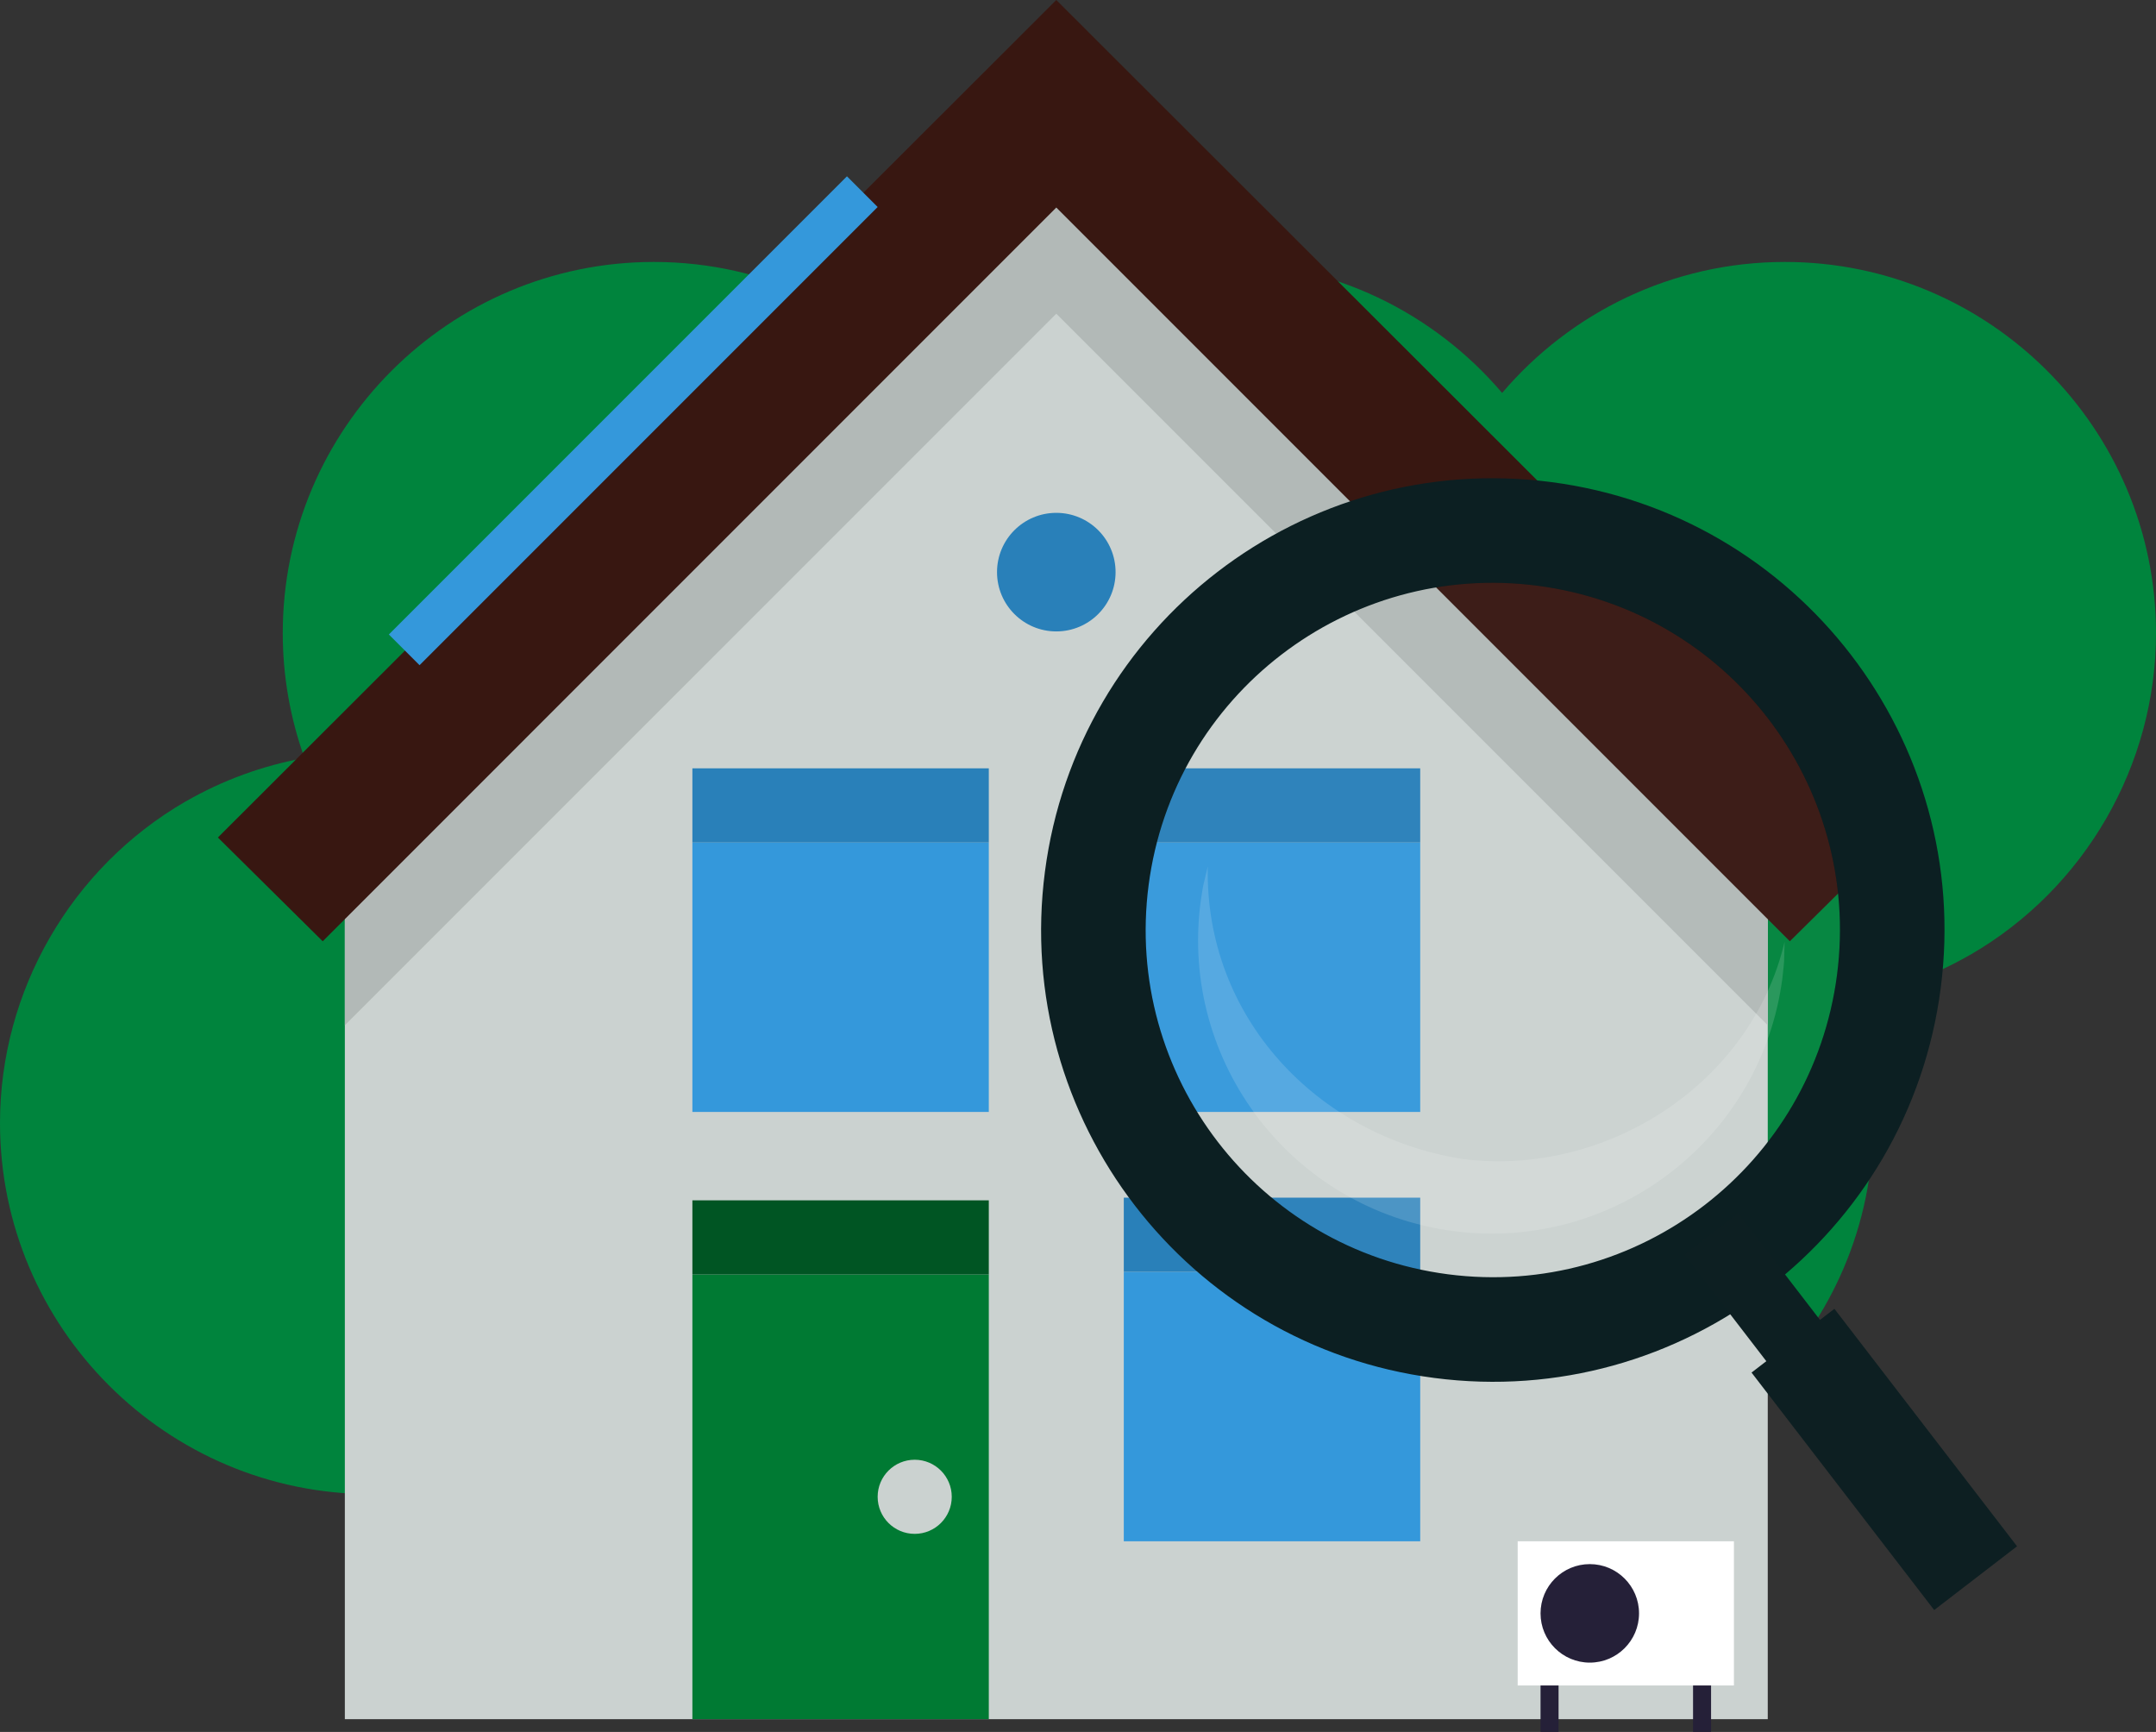<?xml version="1.0" encoding="UTF-8"?>
<svg xmlns="http://www.w3.org/2000/svg" xmlns:xlink="http://www.w3.org/1999/xlink" version="1.1" x="0" y="0" width="695.487" height="558.604" viewBox="0, 0, 695.487, 558.604">
  <rect x="0" y="0" width="695.487" height="558.604" fill="#333333" stroke="none"/>
  <g id="Layer_1" transform="translate(2666.01, -2991.576)">
    <path d="M-2090.238,3076.06 C-2024.228,3076.06 -1970.523,3129.765 -1970.523,3195.775 L-1970.523,3195.812 C-1970.523,3238.374 -1993.436,3278.094 -2030.353,3299.477 L-2030.39,3299.477 C-2042.418,3306.432 -2055.425,3311.099 -2068.745,3313.516 C-2064.169,3326.264 -2061.734,3339.861 -2061.734,3353.753 C-2061.734,3419.763 -2115.439,3473.468 -2181.449,3473.468 C-2217.959,3473.468 -2250.688,3457.067 -2272.66,3431.22 C-2294.633,3457.049 -2327.38,3473.468 -2363.872,3473.468 C-2400.364,3473.468 -2433.111,3457.049 -2455.083,3431.202 C-2477.056,3457.049 -2509.802,3473.468 -2546.295,3473.468 C-2612.305,3473.468 -2666.01,3419.763 -2666.01,3353.753 C-2666.01,3311.192 -2643.096,3271.471 -2606.18,3250.089 L-2606.143,3250.089 C-2594.114,3243.152 -2581.108,3238.466 -2567.788,3236.049 C-2572.363,3223.301 -2574.798,3209.704 -2574.798,3195.812 L-2574.798,3195.775 C-2574.798,3129.765 -2521.093,3076.06 -2455.083,3076.06 C-2418.591,3076.06 -2385.844,3092.498 -2363.872,3118.327 C-2341.899,3092.48 -2309.171,3076.06 -2272.66,3076.06 C-2236.15,3076.06 -2203.422,3092.48 -2181.449,3118.308 C-2159.477,3092.48 -2126.73,3076.06 -2090.238,3076.06 z" fill="#00843D"></path>
    <g>
      <path d="M-2325.266,3028.385 L-2554.77,3257.093 L-2554.77,3303.3 L-2554.77,3546.047 L-2095.763,3546.047 L-2095.763,3303.3 L-2095.763,3257.093 L-2325.266,3028.385 z" fill="#CBD2D0"></path>
      <path d="M-2325.266,3044.298 L-2554.77,3271.251 L-2554.77,3319.701 L-2554.77,3322.251 L-2325.266,3092.748 L-2095.763,3322.251 L-2095.763,3319.701 L-2095.763,3271.251 L-2325.266,3044.298 z" fill="#B2B9B7"></path>
      <path d="M-2325.266,2991.576 L-2595.721,3261.697 L-2561.908,3295.163 L-2325.266,3058.509 L-2088.636,3295.163 L-2054.811,3261.697 L-2325.266,2991.576 z" fill="#381711"></path>
      <path d="M-2306.145,3176.104 C-2306.145,3186.665 -2314.706,3195.226 -2325.266,3195.226 C-2335.827,3195.226 -2344.388,3186.665 -2344.388,3176.104 C-2344.388,3165.543 -2335.827,3156.982 -2325.266,3156.982 C-2314.706,3156.982 -2306.145,3165.543 -2306.145,3176.104 z" fill="#2980B9"></path>
      <path d="M-2442.657,3402.62 L-2347.04,3402.62 L-2347.04,3546.047 L-2442.657,3546.047 z" fill="#007A33"></path>
      <path d="M-2358.992,3474.334 C-2358.992,3480.935 -2364.343,3486.286 -2370.944,3486.286 C-2377.545,3486.286 -2382.896,3480.935 -2382.896,3474.334 C-2382.896,3467.733 -2377.545,3462.381 -2370.944,3462.381 C-2364.343,3462.381 -2358.992,3467.733 -2358.992,3474.334 z" fill="#CBD2D0"></path>
      <path d="M-2442.657,3378.716 L-2347.04,3378.716 L-2347.04,3402.62 L-2442.657,3402.62 z" fill="#005523"></path>
      <path d="M-2303.493,3401.755 L-2207.875,3401.755 L-2207.875,3488.677 L-2303.493,3488.677 z" fill="#3498DB"></path>
      <path d="M-2303.493,3377.85 L-2207.875,3377.85 L-2207.875,3401.755 L-2303.493,3401.755 z" fill="#2980B9"></path>
      <path d="M-2303.493,3263.287 L-2207.875,3263.287 L-2207.875,3350.209 L-2303.493,3350.209 z" fill="#3498DB"></path>
      <path d="M-2303.493,3239.383 L-2207.875,3239.383 L-2207.875,3263.287 L-2303.493,3263.287 z" fill="#2980B9"></path>
      <path d="M-2442.657,3263.287 L-2347.04,3263.287 L-2347.04,3350.209 L-2442.657,3350.209 z" fill="#3498DB"></path>
      <path d="M-2442.657,3239.383 L-2347.04,3239.383 L-2347.04,3263.287 L-2442.657,3263.287 z" fill="#2980B9"></path>
    </g>
    <path d="M-2530.671,3206.117 L-2540.575,3196.213 L-2392.8,3048.438 L-2382.896,3058.342 z" fill="#3498DB"></path>
    <g>
      <path d="M-2106.677,3488.677 L-2106.677,3535.181 L-2176.433,3535.181 L-2176.433,3488.677 z" fill="#FFFFFF"></path>
      <path d="M-2137.287,3511.929 C-2137.287,3520.702 -2144.4,3527.815 -2153.174,3527.815 C-2161.947,3527.815 -2169.06,3520.702 -2169.06,3511.929 C-2169.06,3503.155 -2161.947,3496.042 -2153.174,3496.042 C-2144.4,3496.042 -2137.287,3503.155 -2137.287,3511.929 z" fill="#252038"></path>
      <path d="M-2163.246,3535.181 L-2163.246,3550.18 L-2169.06,3550.18 L-2169.06,3535.181 z" fill="#252038"></path>
      <path d="M-2114.051,3535.181 L-2114.051,3550.18 L-2119.864,3550.18 L-2119.864,3535.181 z" fill="#252038"></path>
    </g>
    <g>
      <g>
        <path d="M-2198.941,3402.563 C-2260.262,3394.564 -2303.487,3338.369 -2295.488,3277.048 C-2287.488,3215.727 -2231.293,3172.502 -2169.972,3180.501 C-2108.652,3188.501 -2065.426,3244.696 -2073.426,3306.017 C-2081.425,3367.337 -2137.62,3410.563 -2198.941,3402.563 z" fill="#FFFFFF" fill-opacity="0.03"></path>
        <path d="M-2090.33,3295.309 C-2090.574,3303.804 -2090.289,3299.902 -2091.035,3307.026 C-2097.797,3358.855 -2145.294,3395.39 -2197.123,3388.629 C-2248.953,3381.868 -2285.488,3334.371 -2278.726,3282.541 C-2277.62,3275.464 -2278.346,3279.309 -2276.402,3271.035 C-2277.425,3319.657 -2241.015,3358.074 -2194.094,3365.405 C-2148.02,3371.203 -2101.136,3341.308 -2090.33,3295.309 z" fill="#FFFFFF" fill-opacity="0.142"></path>
        <path d="M-2165.61,3147.059 C-2085.819,3157.468 -2029.575,3230.589 -2039.984,3310.379 C-2050.392,3390.17 -2123.513,3446.415 -2203.304,3436.006 C-2283.094,3425.597 -2339.339,3352.476 -2328.93,3272.686 C-2318.521,3192.895 -2245.4,3136.65 -2165.61,3147.059 z M-2169.972,3180.501 C-2231.293,3172.502 -2287.488,3215.727 -2295.488,3277.048 C-2303.487,3338.369 -2260.262,3394.564 -2198.941,3402.563 C-2137.62,3410.563 -2081.425,3367.337 -2073.426,3306.017 C-2065.426,3244.696 -2108.652,3188.501 -2169.972,3180.501 z" fill="#0C1F22"></path>
        <path d="M-2100.997,3434.264 L-2074.265,3413.701 L-2015.348,3490.296 L-2042.08,3510.859 L-2100.997,3434.264 z" fill="#0D1F22"></path>
      </g>
      <path d="M-2122.639,3396.259 L-2105.326,3382.942 L-2051.278,3453.208 L-2068.59,3466.524 L-2122.639,3396.259 z" fill="#0D1F22"></path>
    </g>
  </g>
</svg>
